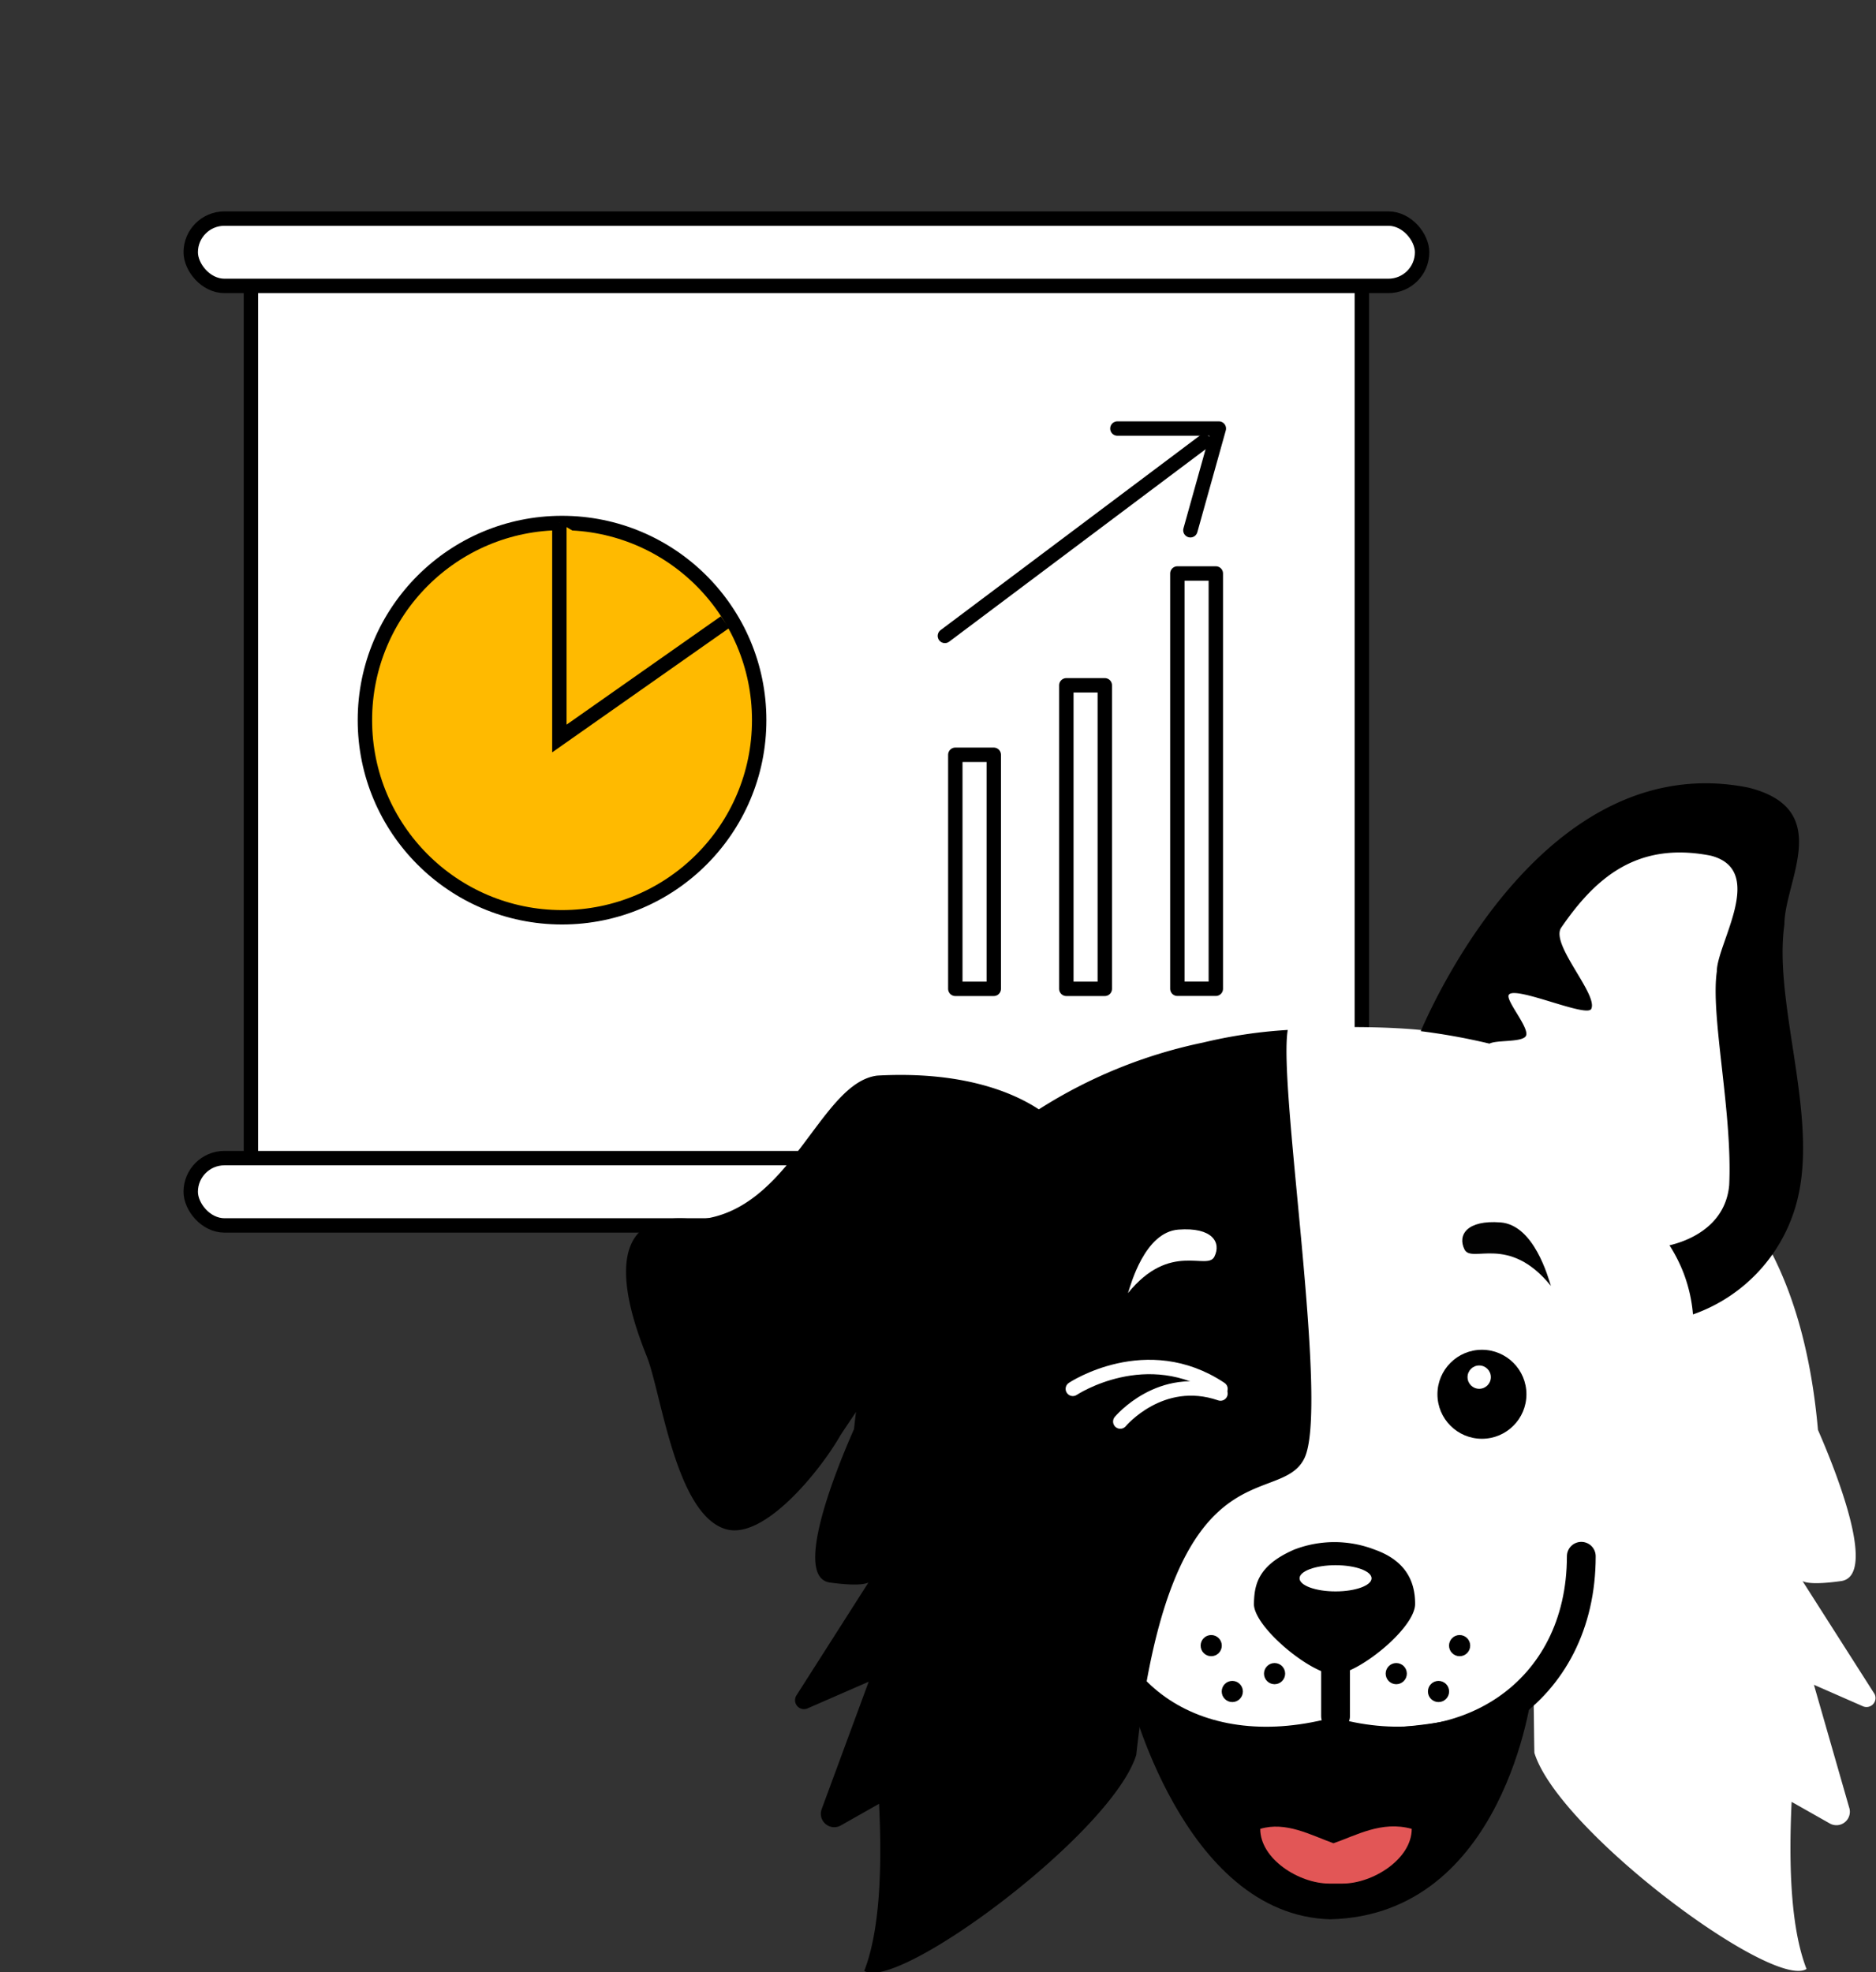 <?xml version="1.0" encoding="UTF-8"?> <svg xmlns="http://www.w3.org/2000/svg" viewBox="0 0 260.55 273.93"><rect x="0" y="0" width="260.55" height="273.93" fill="#333333" stroke="none"/> <defs> <style>.cls-1,.cls-10,.cls-5,.cls-7{fill:none;}.cls-2,.cls-4,.cls-6{fill:#fff;}.cls-2,.cls-3,.cls-4,.cls-5,.cls-7{stroke:#000;}.cls-2,.cls-3{stroke-miterlimit:10;}.cls-10,.cls-2,.cls-3,.cls-4,.cls-5{stroke-width:2px;}.cls-3{fill:#ffba00;}.cls-10,.cls-4,.cls-5,.cls-7{stroke-linecap:round;stroke-linejoin:round;}.cls-7{stroke-width:4px;}.cls-8{fill:#e25656;}.cls-9{fill:#020202;}.cls-10{stroke:#fff;}</style> </defs> <title>Analytic 3</title> <g id="Слой_2" data-name="Слой 2"> <g id="Слой_1-2" data-name="Слой 1"> <rect class="cls-1" width="200" height="200"></rect> <rect class="cls-2" x="34.85" y="37.36" width="154.29" height="125.27"></rect> <rect class="cls-2" x="26.49" y="30.36" width="171.02" height="9.35" rx="4.68" ry="4.68"></rect> <rect class="cls-2" x="26.49" y="160.85" width="171.02" height="9.35" rx="4.68" ry="4.68"></rect> <circle class="cls-3" cx="78.06" cy="100.02" r="27.38"></circle> <polyline class="cls-3" points="77.69 72.61 77.69 102.57 100.69 86.41"></polyline> <line class="cls-4" x1="167.21" y1="61.32" x2="131.23" y2="88.32"></line> <polyline class="cls-5" points="165.33 73.65 169.28 59.52 155.19 59.52"></polyline> <rect class="cls-4" x="132.68" y="104.83" width="5.34" height="32.51"></rect> <rect class="cls-4" x="148.1" y="95.18" width="5.34" height="42.16"></rect> <rect class="cls-4" x="163.52" y="79.65" width="5.34" height="57.68"></rect> <path d="M184.74,266.57c-20.53-.58-28-31.64-28-31.64l56,.24S209,266,184.74,266.57Z"></path> <path class="cls-6" d="M260.35,235.28l-10-15.68c.55.28,1.92.47,5.32,0,5.25-.7-.91-15.81-3.18-21-.87-9.88-3.1-18.26-6.6-24.91-11.33-21.46-32.9-28.35-45.64-30.21h0c-4.11-.95-21.2-1.63-33.07,1.14-24.45,25.7-35.73,45.9-20.68,77.77-.68,2.71,6.53,19.63,38.73,18,10.8-.54,17.46-.62,27.74-5.21.05.43.1,7.85.14,8.29,3.37,10.87,33.13,32.95,37.79,30-2.15-5.54-2.5-14.06-2.07-23.21l5.3,3a1.87,1.87,0,0,0,2.68-2.26l-4.88-17,6.84,3A1.25,1.25,0,0,0,260.35,235.28Z"></path> <path d="M178.85,143.05a67.08,67.08,0,0,0-11.71,1.74,68.09,68.09,0,0,0-22.86,9.29c-3.22-2.13-10.2-5.37-22.45-4.69-8,1-12,19-25,20-15-2-9,14-7,19s4,22,11,24c5.32,1.53,13.12-8.18,15.87-13,.14-.23.94-1.43,2.19-3.28-.11.78-.19,1.58-.28,2.38-2.16,4.87-8.68,20.6-3.33,21.31,3.4.46,4.78.26,5.33,0l-10,15.68a1.24,1.24,0,0,0,1.54,1.8l8.5-3.71-6.53,17.7a1.86,1.86,0,0,0,2.67,2.26l5.3-3c.44,9.16.09,17.68-2.06,23.21,4.66,2.94,34.42-19.14,37.78-30,4.75-43.87,19.76-34.12,23.32-41.14S177.49,151.08,178.85,143.05Z"></path> <path d="M185.35,232.56c-3.2,0-11.2-6.54-11.2-9.79.07-2.48.38-5.27,5.58-7.54a15.5,15.5,0,0,1,11.2,0c4.08,1.45,5.62,4.16,5.61,7.55S188.54,232.56,185.35,232.56Z"></path> <ellipse class="cls-6" cx="185.49" cy="219.21" rx="5" ry="1.82"></ellipse> <line class="cls-7" x1="185.49" y1="225.39" x2="185.49" y2="238.35"></line> <circle cx="168.22" cy="228.56" r="1.47"></circle> <circle cx="171.15" cy="234.93" r="1.47"></circle> <circle cx="177.02" cy="232.45" r="1.47"></circle> <circle cx="202.72" cy="228.56" r="1.47"></circle> <circle cx="199.79" cy="234.93" r="1.47"></circle> <circle cx="193.92" cy="232.45" r="1.47"></circle> <path class="cls-7" d="M219.62,216.15c0,19-16.29,29.4-34.42,24.43-19.31,5-34.43-5.42-34.43-24.43"></path> <polygon class="cls-6" points="201.15 147.29 208.88 131.29 223.87 115.96 239.38 112.46 243.38 116.96 244.88 143.05 245.88 169.82 229.88 181.13 201.15 147.29"></polygon> <path d="M247.83,128.39c0-6,7-16-5-19-27-5.39-42.62,27.18-45.51,33.83a87.91,87.91,0,0,1,9.55,1.73c1-.55,4.76-.13,5.09-1.15.39-1.19-3-5-2.38-5.67,1-1.19,10.78,3.24,11.42,2,1-2-5.73-9-4.17-11.29,4.74-6.9,10.51-12,20.76-10,7.83,2,.85,12.19.85,16.11-.89,6.21,2.2,19.54,1.72,29.67-.56,6-6.19,7.85-8.29,8.34a21.61,21.61,0,0,1,1.95,3.84,21,21,0,0,1,1.31,5.76,22.63,22.63,0,0,0,14.75-17.06C252.18,154,246.32,138.94,247.83,128.39Z"></path> <path class="cls-8" d="M186.47,261.61h-1.84c-4.2,0-9.6-3.4-9.6-7.6h0c3.55-1.06,6.95.83,10.17,2,3.12-1.07,6.7-3.17,10.87-2h0C196.07,258.21,190.66,261.61,186.47,261.61Z"></path> <path class="cls-6" d="M156.66,179.6c.37-1.12,2.31-8.46,7-8.82s6,1.76,5,3.76S162.53,172.35,156.66,179.6Z"></path> <path class="cls-9" d="M215.4,178.6c-.37-1.12-2.32-8.46-7-8.82s-6,1.76-5,3.76S209.53,171.35,215.4,178.6Z"></path> <circle cx="205.82" cy="193.65" r="6.18"></circle> <circle class="cls-6" cx="205.44" cy="191.27" r="1.62"></circle> <path class="cls-10" d="M149,192.9s10.26-6.84,20.51,0"></path> <path class="cls-10" d="M155.59,197.44s5.61-6.75,13.92-3.89"></path> </g> </g> </svg> 